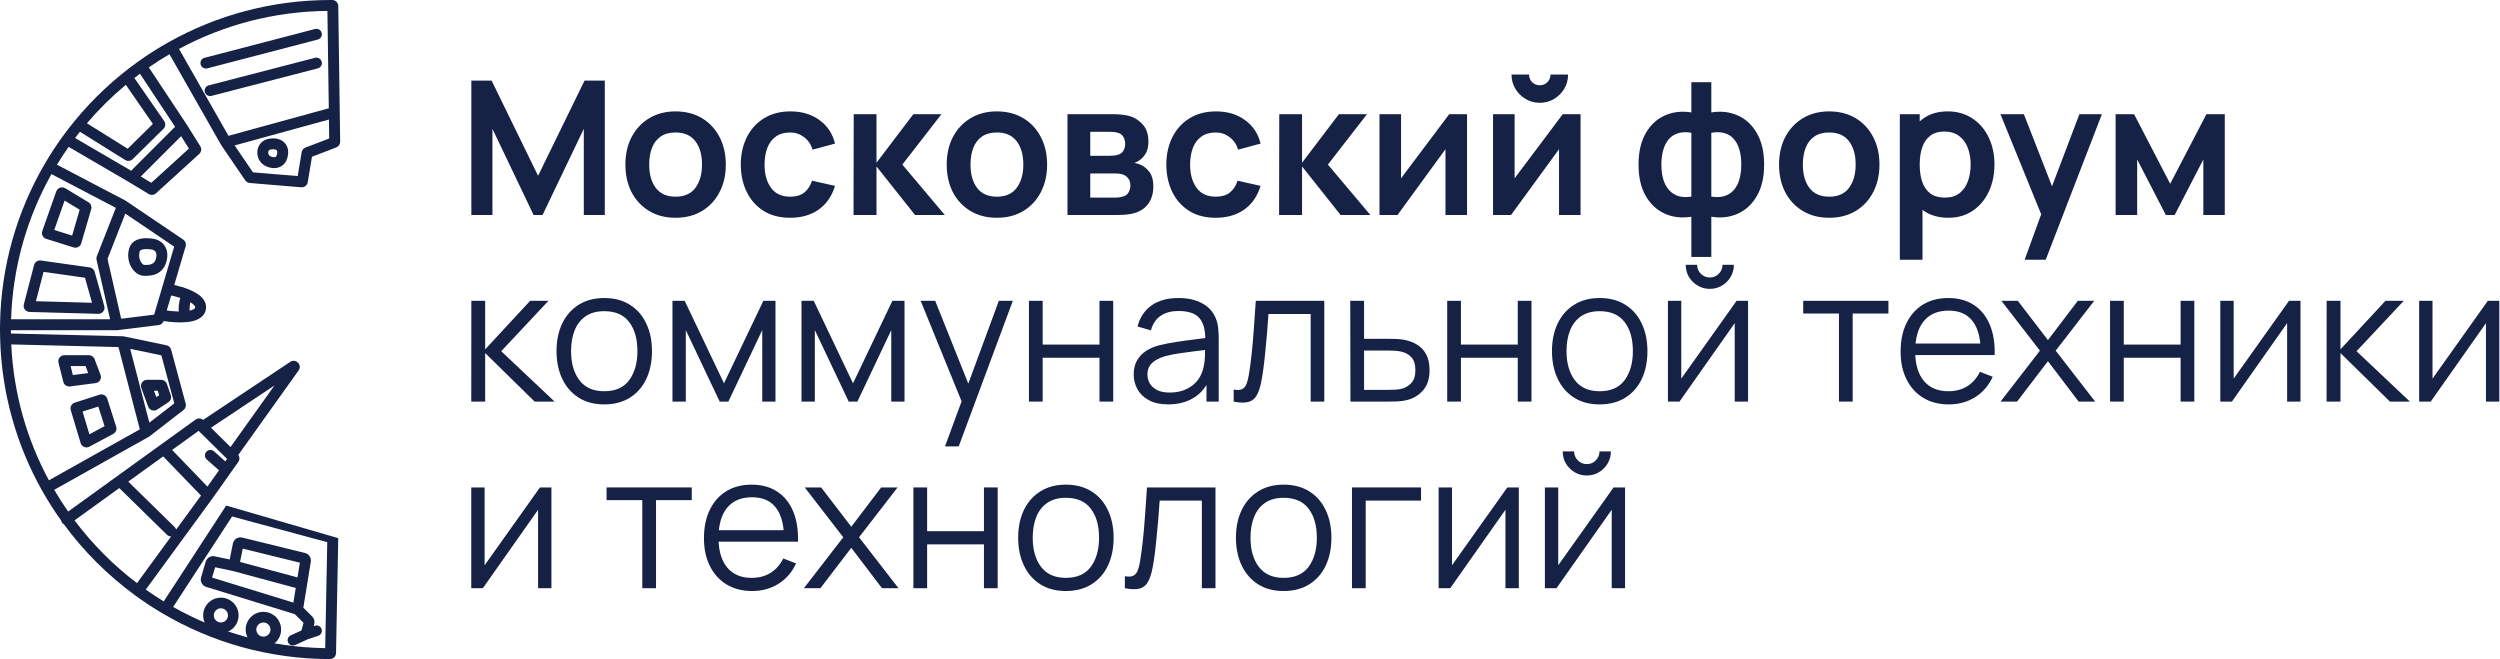 <?xml version="1.0" encoding="UTF-8"?> <svg xmlns="http://www.w3.org/2000/svg" width="220" height="58" viewBox="0 0 220 58" fill="none"><path d="M41.479 18.918L41.479 7.093L43.261 7.093L47.351 15.469L51.44 7.093L53.222 7.093L53.222 18.918L51.374 18.918L51.374 11.338L47.745 18.918L46.956 18.918L43.335 11.338L43.335 18.918L41.479 18.918Z" fill="#152245"></path><path d="M59.446 19.164C58.559 19.164 57.784 18.964 57.122 18.564C56.459 18.165 55.945 17.615 55.578 16.914C55.217 16.208 55.036 15.398 55.036 14.483C55.036 13.553 55.222 12.737 55.594 12.036C55.967 11.336 56.484 10.788 57.146 10.394C57.809 10 58.575 9.803 59.446 9.803C60.338 9.803 61.115 10.003 61.778 10.402C62.44 10.802 62.955 11.355 63.321 12.061C63.688 12.762 63.872 13.569 63.872 14.483C63.872 15.403 63.685 16.216 63.313 16.922C62.946 17.623 62.432 18.173 61.769 18.573C61.107 18.967 60.332 19.164 59.446 19.164ZM59.446 17.308C60.234 17.308 60.82 17.045 61.203 16.52C61.586 15.994 61.778 15.315 61.778 14.483C61.778 13.624 61.583 12.94 61.195 12.431C60.806 11.916 60.223 11.659 59.446 11.659C58.915 11.659 58.477 11.779 58.132 12.02C57.792 12.255 57.541 12.586 57.376 13.014C57.212 13.435 57.13 13.925 57.13 14.483C57.13 15.343 57.324 16.03 57.713 16.544C58.107 17.053 58.685 17.308 59.446 17.308Z" fill="#152245"></path><path d="M69.532 19.164C68.618 19.164 67.838 18.961 67.192 18.556C66.546 18.146 66.05 17.587 65.705 16.881C65.366 16.175 65.194 15.376 65.188 14.483C65.194 13.575 65.371 12.77 65.722 12.069C66.078 11.363 66.581 10.81 67.233 10.41C67.884 10.005 68.659 9.803 69.557 9.803C70.564 9.803 71.415 10.057 72.11 10.566C72.811 11.07 73.268 11.76 73.482 12.636L71.511 13.169C71.358 12.693 71.103 12.324 70.747 12.061C70.391 11.793 69.986 11.659 69.532 11.659C69.017 11.659 68.593 11.782 68.259 12.028C67.925 12.269 67.679 12.603 67.52 13.03C67.361 13.457 67.282 13.941 67.282 14.483C67.282 15.326 67.471 16.008 67.849 16.528C68.226 17.048 68.787 17.308 69.532 17.308C70.058 17.308 70.471 17.188 70.772 16.947C71.078 16.706 71.308 16.358 71.462 15.904L73.482 16.356C73.208 17.259 72.729 17.954 72.045 18.441C71.36 18.923 70.523 19.164 69.532 19.164Z" fill="#152245"></path><path d="M75.111 18.918L75.127 10.049L77.131 10.049L77.131 14.319L80.374 10.049L82.846 10.049L79.405 14.483L83.141 18.918L80.522 18.918L77.131 14.648L77.131 18.918L75.111 18.918Z" fill="#152245"></path><path d="M87.721 19.164C86.834 19.164 86.059 18.964 85.397 18.564C84.734 18.165 84.22 17.615 83.853 16.914C83.492 16.208 83.311 15.398 83.311 14.483C83.311 13.553 83.497 12.737 83.869 12.036C84.242 11.336 84.759 10.788 85.421 10.394C86.084 10 86.85 9.803 87.721 9.803C88.613 9.803 89.39 10.003 90.053 10.402C90.715 10.802 91.23 11.355 91.596 12.061C91.963 12.762 92.147 13.569 92.147 14.483C92.147 15.403 91.96 16.216 91.588 16.922C91.221 17.623 90.707 18.173 90.044 18.573C89.382 18.967 88.607 19.164 87.721 19.164ZM87.721 17.308C88.509 17.308 89.095 17.045 89.478 16.52C89.861 15.994 90.053 15.315 90.053 14.483C90.053 13.624 89.858 12.94 89.47 12.431C89.081 11.916 88.498 11.659 87.721 11.659C87.19 11.659 86.752 11.779 86.407 12.02C86.067 12.255 85.816 12.586 85.651 13.014C85.487 13.435 85.405 13.925 85.405 14.483C85.405 15.343 85.599 16.03 85.988 16.544C86.382 17.053 86.96 17.308 87.721 17.308Z" fill="#152245"></path><path d="M93.939 18.918L93.939 10.049L97.971 10.049C98.261 10.049 98.532 10.066 98.784 10.098C99.036 10.131 99.252 10.172 99.433 10.222C99.86 10.348 100.238 10.594 100.566 10.961C100.894 11.322 101.059 11.823 101.059 12.463C101.059 12.841 100.998 13.153 100.878 13.399C100.758 13.64 100.599 13.843 100.402 14.007C100.309 14.084 100.213 14.149 100.114 14.204C100.016 14.259 99.917 14.303 99.819 14.335C100.032 14.368 100.235 14.431 100.426 14.524C100.728 14.672 100.979 14.891 101.182 15.181C101.39 15.471 101.494 15.879 101.494 16.405C101.494 17.002 101.349 17.505 101.059 17.916C100.774 18.321 100.355 18.603 99.802 18.762C99.6 18.816 99.367 18.857 99.104 18.885C98.842 18.907 98.573 18.918 98.3 18.918L93.939 18.918ZM95.943 17.39L98.16 17.39C98.275 17.39 98.401 17.379 98.538 17.357C98.675 17.335 98.798 17.305 98.907 17.267C99.104 17.196 99.247 17.07 99.334 16.889C99.427 16.709 99.474 16.52 99.474 16.323C99.474 16.055 99.406 15.841 99.269 15.682C99.137 15.518 98.978 15.409 98.792 15.354C98.683 15.31 98.562 15.285 98.431 15.28C98.305 15.269 98.201 15.263 98.119 15.263L95.943 15.263L95.943 17.39ZM95.943 13.711L97.585 13.711C97.755 13.711 97.919 13.703 98.078 13.687C98.242 13.665 98.379 13.629 98.489 13.58C98.669 13.509 98.801 13.389 98.883 13.219C98.97 13.049 99.014 12.86 99.014 12.652C99.014 12.433 98.965 12.236 98.866 12.061C98.773 11.88 98.623 11.76 98.415 11.7C98.278 11.645 98.111 11.615 97.914 11.609C97.722 11.604 97.599 11.601 97.544 11.601L95.943 11.601L95.943 13.711Z" fill="#152245"></path><path d="M106.981 19.164C106.067 19.164 105.286 18.961 104.64 18.556C103.994 18.146 103.499 17.587 103.154 16.881C102.815 16.175 102.642 15.376 102.637 14.483C102.642 13.575 102.82 12.77 103.171 12.069C103.526 11.363 104.03 10.81 104.682 10.41C105.333 10.005 106.108 9.803 107.005 9.803C108.013 9.803 108.864 10.057 109.559 10.566C110.26 11.07 110.717 11.76 110.93 12.636L108.96 13.169C108.806 12.693 108.552 12.324 108.196 12.061C107.84 11.793 107.435 11.659 106.981 11.659C106.466 11.659 106.042 11.782 105.708 12.028C105.374 12.269 105.128 12.603 104.969 13.03C104.81 13.457 104.731 13.941 104.731 14.483C104.731 15.326 104.92 16.008 105.297 16.528C105.675 17.048 106.236 17.308 106.981 17.308C107.506 17.308 107.92 17.188 108.221 16.947C108.527 16.706 108.757 16.358 108.91 15.904L110.93 16.356C110.657 17.259 110.178 17.954 109.493 18.441C108.809 18.923 107.972 19.164 106.981 19.164Z" fill="#152245"></path><path d="M112.56 18.918L112.576 10.049L114.58 10.049L114.58 14.319L117.823 10.049L120.295 10.049L116.854 14.483L120.59 18.918L117.971 18.918L114.58 14.648L114.58 18.918L112.56 18.918Z" fill="#152245"></path><path d="M129.099 10.049L129.099 18.918L127.202 18.918L127.202 13.128L122.981 18.918L121.396 18.918L121.396 10.049L123.293 10.049L123.293 15.69L127.53 10.049L129.099 10.049Z" fill="#152245"></path><path d="M135.502 9.047C135.048 9.047 134.632 8.935 134.254 8.711C133.876 8.486 133.575 8.188 133.351 7.816C133.126 7.438 133.014 7.019 133.014 6.559L134.558 6.559C134.558 6.822 134.648 7.046 134.829 7.233C135.015 7.413 135.239 7.504 135.502 7.504C135.765 7.504 135.987 7.413 136.167 7.233C136.353 7.046 136.446 6.822 136.446 6.559L137.99 6.559C137.99 7.019 137.878 7.438 137.653 7.816C137.429 8.188 137.128 8.486 136.75 8.711C136.372 8.935 135.956 9.047 135.502 9.047ZM139.09 10.049L139.09 18.918L137.194 18.918L137.194 13.128L132.973 18.918L131.388 18.918L131.388 10.049L133.285 10.049L133.285 15.69L137.522 10.049L139.09 10.049Z" fill="#152245"></path><path d="M148.839 22.613L148.839 19.073C147.974 19.21 147.189 19.117 146.482 18.794C145.782 18.471 145.223 17.946 144.807 17.218C144.397 16.49 144.191 15.578 144.191 14.483C144.191 13.394 144.397 12.482 144.807 11.749C145.223 11.015 145.782 10.49 146.482 10.172C147.189 9.849 147.974 9.756 148.839 9.893L148.839 7.233L150.596 7.233L150.596 9.893C151.461 9.756 152.244 9.849 152.945 10.172C153.651 10.49 154.209 11.015 154.62 11.749C155.036 12.482 155.244 13.394 155.244 14.483C155.244 15.578 155.036 16.49 154.62 17.218C154.209 17.946 153.651 18.471 152.945 18.794C152.244 19.117 151.461 19.21 150.596 19.073L150.596 22.613L148.839 22.613ZM148.839 17.3L148.839 11.683C148.396 11.607 148.007 11.62 147.673 11.724C147.345 11.823 147.071 11.998 146.852 12.25C146.638 12.496 146.477 12.811 146.367 13.194C146.258 13.572 146.203 14.002 146.203 14.483C146.203 14.97 146.258 15.403 146.367 15.781C146.482 16.159 146.652 16.473 146.876 16.725C147.101 16.977 147.377 17.155 147.706 17.259C148.034 17.357 148.412 17.371 148.839 17.3ZM150.596 17.3C151.023 17.371 151.401 17.357 151.729 17.259C152.058 17.16 152.334 16.988 152.559 16.741C152.783 16.495 152.95 16.183 153.06 15.805C153.175 15.422 153.232 14.982 153.232 14.483C153.232 13.985 153.177 13.547 153.068 13.169C152.958 12.792 152.794 12.48 152.575 12.233C152.362 11.982 152.088 11.809 151.754 11.716C151.426 11.617 151.04 11.607 150.596 11.683L150.596 17.3Z" fill="#152245"></path><path d="M160.966 19.164C160.079 19.164 159.305 18.964 158.642 18.564C157.98 18.165 157.465 17.615 157.099 16.914C156.737 16.208 156.557 15.398 156.557 14.483C156.557 13.553 156.743 12.737 157.115 12.036C157.487 11.336 158.005 10.788 158.667 10.394C159.329 10 160.096 9.803 160.966 9.803C161.859 9.803 162.636 10.003 163.298 10.402C163.961 10.802 164.475 11.355 164.842 12.061C165.209 12.762 165.392 13.569 165.392 14.483C165.392 15.403 165.206 16.216 164.834 16.922C164.467 17.623 163.952 18.173 163.29 18.573C162.628 18.967 161.853 19.164 160.966 19.164ZM160.966 17.308C161.755 17.308 162.34 17.045 162.723 16.52C163.107 15.994 163.298 15.315 163.298 14.483C163.298 13.624 163.104 12.94 162.715 12.431C162.327 11.916 161.744 11.659 160.966 11.659C160.435 11.659 159.997 11.779 159.652 12.02C159.313 12.255 159.061 12.586 158.897 13.014C158.733 13.435 158.651 13.925 158.651 14.483C158.651 15.343 158.845 16.03 159.234 16.544C159.628 17.053 160.205 17.308 160.966 17.308Z" fill="#152245"></path><path d="M171.463 19.164C170.598 19.164 169.873 18.959 169.287 18.548C168.701 18.137 168.261 17.579 167.965 16.873C167.669 16.161 167.522 15.365 167.522 14.483C167.522 13.591 167.669 12.792 167.965 12.086C168.261 11.379 168.693 10.824 169.262 10.419C169.837 10.008 170.546 9.803 171.389 9.803C172.227 9.803 172.952 10.008 173.565 10.419C174.184 10.824 174.663 11.379 175.002 12.086C175.342 12.786 175.511 13.585 175.511 14.483C175.511 15.37 175.344 16.167 175.011 16.873C174.677 17.579 174.206 18.137 173.598 18.548C172.99 18.959 172.279 19.164 171.463 19.164ZM167.185 22.859L167.185 10.049L168.934 10.049L168.934 16.273L169.18 16.273L169.18 22.859L167.185 22.859ZM171.159 17.39C171.674 17.39 172.098 17.262 172.432 17.004C172.766 16.747 173.012 16.399 173.171 15.961C173.335 15.518 173.417 15.025 173.417 14.483C173.417 13.947 173.335 13.46 173.171 13.022C173.007 12.578 172.752 12.228 172.407 11.971C172.063 11.708 171.625 11.576 171.094 11.576C170.59 11.576 170.179 11.7 169.862 11.946C169.544 12.187 169.309 12.526 169.156 12.964C169.008 13.397 168.934 13.903 168.934 14.483C168.934 15.058 169.008 15.565 169.156 16.003C169.309 16.44 169.547 16.782 169.87 17.029C170.199 17.27 170.628 17.39 171.159 17.39Z" fill="#152245"></path><path d="M178.167 22.859L179.875 18.17L179.907 19.55L176.04 10.049L178.101 10.049L180.844 17.078L180.318 17.078L182.987 10.049L184.966 10.049L180.022 22.859L178.167 22.859Z" fill="#152245"></path><path d="M186.174 18.918L186.174 10.049L187.8 10.049L190.978 16.175L194.164 10.049L195.781 10.049L195.781 18.918L193.893 18.918L193.893 14.032L191.372 18.918L190.592 18.918L188.071 14.032L188.071 18.918L186.174 18.918Z" fill="#152245"></path><path d="M41.471 35.34L41.479 26.472L42.695 26.472L42.695 30.742L46.653 26.472L48.262 26.472L44.107 30.906L48.804 35.34L47.047 35.34L42.695 31.07L42.695 35.34L41.471 35.34Z" fill="#152245"></path><path d="M53.17 35.587C52.288 35.587 51.536 35.387 50.912 34.987C50.288 34.588 49.809 34.035 49.474 33.329C49.141 32.623 48.974 31.812 48.974 30.898C48.974 29.967 49.143 29.152 49.483 28.451C49.822 27.75 50.304 27.206 50.928 26.817C51.557 26.423 52.305 26.226 53.17 26.226C54.056 26.226 54.812 26.426 55.436 26.825C56.066 27.219 56.545 27.77 56.873 28.476C57.207 29.176 57.374 29.984 57.374 30.898C57.374 31.829 57.207 32.647 56.873 33.353C56.539 34.054 56.057 34.601 55.428 34.996C54.798 35.39 54.046 35.587 53.17 35.587ZM53.17 34.429C54.155 34.429 54.889 34.103 55.37 33.452C55.852 32.795 56.093 31.944 56.093 30.898C56.093 29.825 55.849 28.971 55.362 28.336C54.88 27.701 54.15 27.384 53.17 27.384C52.507 27.384 51.96 27.534 51.527 27.835C51.1 28.131 50.78 28.544 50.567 29.075C50.359 29.601 50.255 30.208 50.255 30.898C50.255 31.966 50.501 32.822 50.994 33.468C51.486 34.109 52.212 34.429 53.17 34.429Z" fill="#152245"></path><path d="M59.177 35.34L59.177 26.472L60.253 26.472L63.71 33.731L67.175 26.472L68.243 26.472L68.243 35.34L67.077 35.34L67.077 29.05L64.096 35.34L63.332 35.34L60.351 29.05L60.351 35.34L59.177 35.34Z" fill="#152245"></path><path d="M70.532 35.34L70.532 26.472L71.608 26.472L75.065 33.731L78.53 26.472L79.597 26.472L79.597 35.34L78.431 35.34L78.431 29.05L75.451 35.34L74.687 35.34L71.706 29.05L71.706 35.34L70.532 35.34Z" fill="#152245"></path><path d="M83.16 39.282L84.876 34.626L84.901 36.006L81.017 26.472L82.298 26.472L85.484 34.445L84.958 34.445L87.898 26.472L89.129 26.472L84.367 39.282L83.16 39.282Z" fill="#152245"></path><path d="M90.547 35.34L90.547 26.472L91.755 26.472L91.755 30.323L96.755 30.323L96.755 26.472L97.963 26.472L97.963 35.34L96.755 35.34L96.755 31.481L91.755 31.481L91.755 35.34L90.547 35.34Z" fill="#152245"></path><path d="M102.796 35.587C102.128 35.587 101.567 35.466 101.113 35.225C100.664 34.985 100.327 34.664 100.103 34.265C99.878 33.865 99.766 33.43 99.766 32.959C99.766 32.477 99.862 32.067 100.053 31.727C100.251 31.383 100.516 31.101 100.85 30.882C101.189 30.663 101.581 30.496 102.024 30.381C102.473 30.271 102.969 30.175 103.51 30.093C104.058 30.006 104.592 29.932 105.112 29.872C105.637 29.806 106.097 29.743 106.491 29.683L106.064 29.945C106.081 29.07 105.911 28.421 105.555 27.999C105.199 27.578 104.581 27.367 103.699 27.367C103.092 27.367 102.577 27.504 102.156 27.778C101.74 28.051 101.447 28.484 101.277 29.075L100.103 28.73C100.305 27.936 100.713 27.321 101.326 26.883C101.939 26.445 102.736 26.226 103.716 26.226C104.526 26.226 105.213 26.379 105.777 26.686C106.346 26.987 106.749 27.425 106.984 27.999C107.093 28.257 107.165 28.544 107.197 28.862C107.23 29.179 107.247 29.502 107.247 29.831L107.247 35.34L106.171 35.34L106.171 33.115L106.483 33.246C106.182 34.008 105.714 34.588 105.079 34.987C104.444 35.387 103.683 35.587 102.796 35.587ZM102.936 34.544C103.5 34.544 103.992 34.443 104.414 34.24C104.835 34.038 105.175 33.761 105.432 33.411C105.689 33.055 105.856 32.655 105.933 32.212C105.999 31.927 106.034 31.615 106.04 31.276C106.045 30.931 106.048 30.674 106.048 30.504L106.508 30.742C106.097 30.797 105.651 30.852 105.169 30.906C104.693 30.961 104.222 31.024 103.757 31.095C103.297 31.166 102.881 31.251 102.509 31.35C102.257 31.421 102.013 31.522 101.778 31.654C101.542 31.779 101.348 31.949 101.195 32.163C101.047 32.376 100.973 32.642 100.973 32.959C100.973 33.216 101.036 33.465 101.162 33.706C101.293 33.947 101.501 34.147 101.786 34.306C102.076 34.465 102.459 34.544 102.936 34.544Z" fill="#152245"></path><path d="M108.563 35.34L108.563 34.281C108.892 34.341 109.141 34.328 109.31 34.24C109.486 34.147 109.614 33.994 109.696 33.78C109.779 33.561 109.847 33.29 109.902 32.967C109.989 32.431 110.069 31.84 110.14 31.194C110.211 30.548 110.274 29.836 110.329 29.059C110.389 28.276 110.449 27.414 110.509 26.472L116.537 26.472L116.537 35.34L115.338 35.34L115.338 27.63L111.626 27.63C111.588 28.21 111.544 28.788 111.495 29.363C111.445 29.937 111.393 30.49 111.339 31.021C111.289 31.547 111.235 32.031 111.174 32.475C111.114 32.918 111.051 33.301 110.986 33.624C110.887 34.111 110.756 34.5 110.591 34.79C110.433 35.08 110.195 35.272 109.877 35.365C109.56 35.458 109.122 35.45 108.563 35.34Z" fill="#152245"></path><path d="M118.839 35.34L118.823 26.472L120.038 26.472L120.038 29.814L122.115 29.814C122.373 29.814 122.624 29.82 122.871 29.831C123.123 29.841 123.344 29.863 123.536 29.896C123.974 29.978 124.363 30.123 124.702 30.331C125.047 30.54 125.315 30.827 125.507 31.194C125.704 31.561 125.802 32.02 125.802 32.573C125.802 33.334 125.605 33.934 125.211 34.371C124.822 34.809 124.33 35.094 123.733 35.225C123.509 35.275 123.265 35.308 123.002 35.324C122.739 35.335 122.479 35.34 122.222 35.34L118.839 35.34ZM120.038 34.306L122.173 34.306C122.359 34.306 122.567 34.3 122.797 34.289C123.027 34.279 123.229 34.248 123.405 34.199C123.695 34.117 123.957 33.953 124.193 33.706C124.434 33.455 124.554 33.077 124.554 32.573C124.554 32.075 124.439 31.7 124.209 31.448C123.979 31.191 123.673 31.021 123.29 30.939C123.12 30.901 122.936 30.876 122.739 30.865C122.542 30.854 122.353 30.849 122.173 30.849L120.038 30.849L120.038 34.306Z" fill="#152245"></path><path d="M127.355 35.34L127.355 26.472L128.562 26.472L128.562 30.323L133.563 30.323L133.563 26.472L134.77 26.472L134.77 35.34L133.563 35.34L133.563 31.481L128.562 31.481L128.562 35.34L127.355 35.34Z" fill="#152245"></path><path d="M140.769 35.587C139.888 35.587 139.135 35.387 138.511 34.987C137.887 34.588 137.408 34.035 137.074 33.329C136.74 32.623 136.573 31.812 136.573 30.898C136.573 29.967 136.743 29.152 137.082 28.451C137.422 27.75 137.904 27.206 138.528 26.817C139.157 26.423 139.904 26.226 140.769 26.226C141.656 26.226 142.412 26.426 143.036 26.825C143.665 27.219 144.144 27.77 144.473 28.476C144.807 29.176 144.974 29.984 144.974 30.898C144.974 31.829 144.807 32.647 144.473 33.353C144.139 34.054 143.657 34.601 143.027 34.996C142.398 35.39 141.645 35.587 140.769 35.587ZM140.769 34.429C141.755 34.429 142.488 34.103 142.97 33.452C143.452 32.795 143.693 31.944 143.693 30.898C143.693 29.825 143.449 28.971 142.962 28.336C142.48 27.701 141.749 27.384 140.769 27.384C140.107 27.384 139.56 27.534 139.127 27.835C138.7 28.131 138.38 28.544 138.166 29.075C137.958 29.601 137.854 30.208 137.854 30.898C137.854 31.966 138.101 32.822 138.593 33.468C139.086 34.109 139.811 34.429 140.769 34.429Z" fill="#152245"></path><path d="M150.464 25.421C150.075 25.421 149.719 25.325 149.396 25.134C149.073 24.942 148.816 24.688 148.624 24.37C148.438 24.047 148.345 23.691 148.345 23.302L149.347 23.302C149.347 23.609 149.456 23.872 149.675 24.091C149.894 24.31 150.157 24.419 150.464 24.419C150.776 24.419 151.039 24.31 151.252 24.091C151.471 23.872 151.581 23.609 151.581 23.302L152.582 23.302C152.582 23.691 152.487 24.047 152.295 24.37C152.109 24.688 151.854 24.942 151.531 25.134C151.208 25.325 150.852 25.421 150.464 25.421ZM153.83 26.472L153.83 35.34L152.656 35.34L152.656 28.435L147.795 35.34L146.777 35.34L146.777 26.472L147.951 26.472L147.951 33.32L152.82 26.472L153.83 26.472Z" fill="#152245"></path><path d="M161.829 35.34L161.829 27.589L158.684 27.589L158.684 26.472L166.181 26.472L166.181 27.589L163.036 27.589L163.036 35.34L161.829 35.34Z" fill="#152245"></path><path d="M171.499 35.587C170.634 35.587 169.884 35.395 169.249 35.012C168.62 34.629 168.13 34.09 167.78 33.394C167.429 32.699 167.254 31.883 167.254 30.947C167.254 29.978 167.426 29.141 167.771 28.435C168.116 27.728 168.601 27.184 169.225 26.8C169.854 26.417 170.596 26.226 171.45 26.226C172.326 26.226 173.073 26.428 173.692 26.833C174.31 27.233 174.778 27.808 175.096 28.558C175.413 29.308 175.559 30.203 175.531 31.243L174.299 31.243L174.299 30.816C174.278 29.666 174.028 28.799 173.552 28.213C173.081 27.627 172.392 27.334 171.483 27.334C170.53 27.334 169.8 27.644 169.29 28.262C168.787 28.881 168.535 29.762 168.535 30.906C168.535 32.023 168.787 32.891 169.29 33.509C169.8 34.122 170.519 34.429 171.45 34.429C172.085 34.429 172.638 34.284 173.109 33.994C173.585 33.698 173.96 33.274 174.234 32.721L175.359 33.156C175.008 33.928 174.491 34.528 173.807 34.955C173.128 35.376 172.359 35.587 171.499 35.587ZM168.108 31.243L168.108 30.233L174.882 30.233L174.882 31.243L168.108 31.243Z" fill="#152245"></path><path d="M176.047 35.34L179.513 30.857L176.121 26.472L177.566 26.472L180.219 29.929L182.846 26.472L184.292 26.472L180.9 30.857L184.374 35.34L182.92 35.34L180.219 31.785L177.501 35.34L176.047 35.34Z" fill="#152245"></path><path d="M185.685 35.34L185.685 26.472L186.892 26.472L186.892 30.323L191.893 30.323L191.893 26.472L193.1 26.472L193.1 35.34L191.893 35.34L191.893 31.481L186.892 31.481L186.892 35.34L185.685 35.34Z" fill="#152245"></path><path d="M202.442 26.472L202.442 35.34L201.267 35.34L201.267 28.435L196.406 35.34L195.388 35.34L195.388 26.472L196.562 26.472L196.562 33.32L201.432 26.472L202.442 26.472Z" fill="#152245"></path><path d="M204.738 35.34L204.746 26.472L205.962 26.472L205.962 30.742L209.92 26.472L211.529 26.472L207.374 30.906L212.071 35.34L210.314 35.34L205.962 31.07L205.962 35.34L204.738 35.34Z" fill="#152245"></path><path d="M219.939 26.472L219.939 35.34L218.765 35.34L218.765 28.435L213.904 35.34L212.885 35.34L212.885 26.472L214.06 26.472L214.06 33.32L218.929 26.472L219.939 26.472Z" fill="#152245"></path><path d="M48.525 42.895L48.525 51.763L47.351 51.763L47.351 44.858L42.489 51.763L41.471 51.763L41.471 42.895L42.645 42.895L42.645 49.743L47.515 42.895L48.525 42.895Z" fill="#152245"></path><path d="M56.523 51.763L56.523 44.012L53.378 44.012L53.378 42.895L60.875 42.895L60.875 44.012L57.73 44.012L57.73 51.763L56.523 51.763Z" fill="#152245"></path><path d="M66.194 52.01C65.329 52.01 64.579 51.818 63.944 51.435C63.314 51.052 62.824 50.513 62.474 49.817C62.124 49.122 61.948 48.306 61.948 47.37C61.948 46.401 62.121 45.564 62.466 44.858C62.811 44.151 63.295 43.607 63.919 43.224C64.549 42.84 65.29 42.649 66.144 42.649C67.02 42.649 67.768 42.851 68.386 43.256C69.005 43.656 69.473 44.231 69.79 44.981C70.108 45.731 70.253 46.626 70.226 47.666L68.994 47.666L68.994 47.239C68.972 46.089 68.723 45.222 68.247 44.636C67.776 44.05 67.086 43.757 66.177 43.757C65.225 43.757 64.494 44.066 63.985 44.685C63.481 45.304 63.229 46.185 63.229 47.329C63.229 48.446 63.481 49.314 63.985 49.932C64.494 50.545 65.214 50.852 66.144 50.852C66.779 50.852 67.332 50.707 67.803 50.417C68.279 50.121 68.654 49.697 68.928 49.144L70.053 49.579C69.703 50.351 69.185 50.95 68.501 51.377C67.822 51.799 67.053 52.01 66.194 52.01ZM62.802 47.666L62.802 46.656L69.577 46.656L69.577 47.666L62.802 47.666Z" fill="#152245"></path><path d="M70.742 51.763L74.207 47.28L70.816 42.895L72.261 42.895L74.913 46.352L77.541 42.895L78.986 42.895L75.595 47.28L79.068 51.763L77.615 51.763L74.913 48.208L72.195 51.763L70.742 51.763Z" fill="#152245"></path><path d="M80.379 51.763L80.379 42.895L81.587 42.895L81.587 46.746L86.587 46.746L86.587 42.895L87.794 42.895L87.794 51.763L86.587 51.763L86.587 47.904L81.587 47.904L81.587 51.763L80.379 51.763Z" fill="#152245"></path><path d="M93.794 52.01C92.913 52.01 92.16 51.81 91.536 51.41C90.912 51.011 90.433 50.458 90.099 49.752C89.765 49.045 89.598 48.235 89.598 47.321C89.598 46.39 89.768 45.575 90.107 44.874C90.447 44.173 90.928 43.629 91.552 43.24C92.182 42.846 92.929 42.649 93.794 42.649C94.681 42.649 95.436 42.849 96.06 43.248C96.69 43.642 97.169 44.192 97.497 44.899C97.831 45.599 97.998 46.407 97.998 47.321C97.998 48.252 97.831 49.07 97.497 49.776C97.163 50.477 96.682 51.024 96.052 51.419C95.423 51.813 94.67 52.01 93.794 52.01ZM93.794 50.852C94.779 50.852 95.513 50.526 95.995 49.875C96.476 49.218 96.717 48.367 96.717 47.321C96.717 46.248 96.474 45.394 95.987 44.759C95.505 44.124 94.774 43.806 93.794 43.806C93.132 43.806 92.584 43.957 92.152 44.258C91.725 44.554 91.404 44.967 91.191 45.498C90.983 46.024 90.879 46.631 90.879 47.321C90.879 48.389 91.125 49.245 91.618 49.891C92.111 50.532 92.836 50.852 93.794 50.852Z" fill="#152245"></path><path d="M98.989 51.763L98.989 50.704C99.317 50.764 99.566 50.751 99.736 50.663C99.911 50.57 100.04 50.417 100.122 50.203C100.204 49.984 100.272 49.713 100.327 49.39C100.415 48.854 100.494 48.263 100.565 47.617C100.636 46.971 100.699 46.259 100.754 45.482C100.814 44.699 100.874 43.837 100.935 42.895L106.962 42.895L106.962 51.763L105.763 51.763L105.763 44.053L102.051 44.053C102.013 44.633 101.969 45.211 101.92 45.785C101.871 46.36 101.819 46.913 101.764 47.444C101.715 47.97 101.66 48.454 101.6 48.898C101.54 49.341 101.477 49.724 101.411 50.047C101.312 50.534 101.181 50.923 101.017 51.213C100.858 51.503 100.62 51.695 100.302 51.788C99.985 51.881 99.547 51.873 98.989 51.763Z" fill="#152245"></path><path d="M112.959 52.01C112.078 52.01 111.325 51.81 110.701 51.41C110.077 51.011 109.598 50.458 109.264 49.752C108.93 49.045 108.763 48.235 108.763 47.321C108.763 46.39 108.933 45.575 109.272 44.874C109.612 44.173 110.094 43.629 110.718 43.24C111.347 42.846 112.094 42.649 112.959 42.649C113.846 42.649 114.602 42.849 115.226 43.248C115.855 43.642 116.334 44.192 116.663 44.899C116.997 45.599 117.164 46.407 117.164 47.321C117.164 48.252 116.997 49.07 116.663 49.776C116.329 50.477 115.847 51.024 115.218 51.419C114.588 51.813 113.835 52.01 112.959 52.01ZM112.959 50.852C113.945 50.852 114.678 50.526 115.16 49.875C115.642 49.218 115.883 48.367 115.883 47.321C115.883 46.248 115.639 45.394 115.152 44.759C114.67 44.124 113.939 43.806 112.959 43.806C112.297 43.806 111.75 43.957 111.317 44.258C110.89 44.554 110.57 44.967 110.356 45.498C110.148 46.024 110.044 46.631 110.044 47.321C110.044 48.389 110.291 49.245 110.783 49.891C111.276 50.532 112.001 50.852 112.959 50.852Z" fill="#152245"></path><path d="M118.975 51.763L118.975 42.895L125.052 42.895L125.052 44.053L120.182 44.053L120.182 51.763L118.975 51.763Z" fill="#152245"></path><path d="M133.655 42.895L133.655 51.763L132.48 51.763L132.48 44.858L127.619 51.763L126.601 51.763L126.601 42.895L127.775 42.895L127.775 49.743L132.645 42.895L133.655 42.895Z" fill="#152245"></path><path d="M139.638 41.844C139.249 41.844 138.894 41.748 138.571 41.557C138.248 41.365 137.99 41.11 137.799 40.793C137.613 40.47 137.52 40.114 137.52 39.725L138.521 39.725C138.521 40.032 138.631 40.295 138.85 40.514C139.069 40.733 139.332 40.842 139.638 40.842C139.95 40.842 140.213 40.733 140.426 40.514C140.645 40.295 140.755 40.032 140.755 39.725L141.757 39.725C141.757 40.114 141.661 40.47 141.469 40.793C141.283 41.11 141.029 41.365 140.706 41.557C140.383 41.748 140.027 41.844 139.638 41.844ZM143.005 42.895L143.005 51.763L141.831 51.763L141.831 44.858L136.969 51.763L135.951 51.763L135.951 42.895L137.125 42.895L137.125 49.743L141.995 42.895L143.005 42.895Z" fill="#152245"></path><path fill-rule="evenodd" clip-rule="evenodd" d="M23.655 12.212C24.021 12.142 24.514 12.158 24.893 12.431C25.094 12.576 25.249 12.786 25.32 13.057C25.388 13.321 25.368 13.61 25.282 13.913C25.198 14.206 25.035 14.44 24.806 14.594C24.583 14.745 24.332 14.797 24.105 14.794C23.674 14.79 23.224 14.591 22.962 14.297C22.694 13.995 22.587 13.548 22.672 13.149C22.765 12.711 23.09 12.319 23.655 12.212ZM23.835 13.153C24.064 13.11 24.249 13.15 24.329 13.208C24.358 13.228 24.377 13.253 24.389 13.298C24.403 13.351 24.412 13.46 24.357 13.65C24.328 13.752 24.288 13.786 24.267 13.801C24.24 13.819 24.192 13.837 24.114 13.836C24.035 13.836 23.944 13.815 23.857 13.777C23.768 13.738 23.708 13.692 23.681 13.661C23.63 13.603 23.586 13.471 23.612 13.346C23.624 13.293 23.645 13.255 23.672 13.228C23.696 13.204 23.742 13.171 23.835 13.153Z" fill="#152245"></path><path fill-rule="evenodd" clip-rule="evenodd" d="M29.766 47.356L29.57 57.475C29.564 57.767 29.324 58.001 29.032 58C23.66 57.99 18.629 56.528 14.314 53.986C13.471 53.49 12.656 52.952 11.871 52.377C9.48 50.624 7.368 48.515 5.614 46.129C5.556 46.096 5.504 46.05 5.462 45.993C5.421 45.936 5.394 45.872 5.38 45.807C4.773 44.956 4.21 44.072 3.695 43.157C1.469 39.196 0.148 34.66 0.012 29.831C0.004 29.555 3.89934e-08 29.278 3.86233e-08 29C3.84323e-08 28.857 0.001 28.713 0.003 28.57C0.078 23.426 1.497 18.605 3.925 14.442C4.415 13.603 4.946 12.79 5.515 12.007C5.848 11.547 6.195 11.098 6.555 10.66C8.181 8.676 10.066 6.911 12.158 5.415C13.024 4.796 13.926 4.223 14.86 3.7C19.067 1.344 23.921 -3.52997e-10 29.088 -4.29252e-10C29.136 -4.29965e-10 29.185 9.56121e-05 29.233 0C29.517 0.002 29.748 0.223 29.766 0.501L29.767 0.528L29.935 12.467C29.939 12.691 29.801 12.894 29.591 12.975L27.454 13.792L27.083 16.034C27.038 16.31 26.787 16.504 26.508 16.481L21.98 16.104C21.818 16.09 21.671 16.005 21.58 15.871L19.464 12.766L14.915 4.773C14.293 5.135 13.687 5.521 13.096 5.929L16.43 10.958L16.433 10.963L17.626 12.868C17.764 13.087 17.724 13.373 17.533 13.547L13.726 17.01C13.55 17.17 13.289 17.195 13.085 17.072L11.372 16.035L6.04 12.923C5.681 13.434 5.338 13.958 5.012 14.494L11.046 17.654L11.068 17.669L16.122 21.084C16.316 21.214 16.402 21.454 16.336 21.678L15.334 25.079C15.745 25.171 16.209 25.303 16.634 25.477C17.016 25.634 17.404 25.838 17.688 26.105C17.978 26.378 18.213 26.775 18.11 27.266C18.028 27.657 17.762 27.914 17.468 28.071C17.183 28.223 16.841 28.3 16.507 28.338C15.825 28.416 15.023 28.348 14.4 28.251C14.333 28.443 14.162 28.581 13.959 28.606L10.319 29.056L0.961 29.056C0.962 29.154 0.962 29.252 0.963 29.35L10.854 29.593L14.651 30.384C14.843 30.424 14.997 30.565 15.054 30.751L15.059 30.769L16.341 35.519C16.397 35.727 16.323 35.949 16.152 36.081L13.157 38.397L13.129 38.419L4.772 43.103C5.155 43.758 5.564 44.396 5.997 45.016L17.206 36.926L17.226 36.912C17.426 36.781 17.689 36.798 17.87 36.953L25.541 31.844L25.564 31.829C26.055 31.532 26.617 32.123 26.276 32.6L20.974 40.029C21.102 40.211 21.105 40.458 20.973 40.645L18.706 43.847L18.704 43.85L18.702 43.853L12.828 51.884C13.342 52.248 13.869 52.595 14.408 52.924L19.903 44.489L29.766 47.356ZM28.617 57.038C23.756 56.958 19.197 55.65 15.237 53.411L20.424 45.449L28.798 47.712L28.617 57.038ZM12.054 51.316C9.976 49.737 8.126 47.877 6.56 45.792L10.497 42.951L14.702 47.069C14.801 47.166 14.932 47.211 15.06 47.206L12.054 51.316ZM15.375 46.385L11.287 42.381L14.36 40.163L17.688 43.613L15.502 46.601C15.481 46.522 15.438 46.447 15.375 46.385ZM18.256 42.82L15.146 39.595L17.478 37.912L19.98 40.384L19.827 40.601L18.836 39.718C18.638 39.542 18.334 39.559 18.157 39.757C17.98 39.954 17.998 40.257 18.196 40.433L19.27 41.389L18.256 42.82ZM4.302 42.267C2.366 38.679 1.19 34.621 0.991 30.309L10.424 30.541L12.304 37.782L4.302 42.267ZM20.287 39.339L18.568 37.64L24.155 33.919L20.287 39.339ZM15.34 35.496L13.144 37.194L11.458 30.698L14.199 31.269L15.34 35.496ZM0.975 28.098C1.122 23.468 2.394 19.122 4.528 15.322L10.194 18.29L8.52 22.553C8.481 22.652 8.472 22.762 8.496 22.866L9.688 28.098L0.975 28.098ZM10.662 28.048L9.462 22.781L11.027 18.798L15.327 21.704L13.564 27.69L10.662 28.048ZM15.736 27.412C15.377 27.406 15.006 27.37 14.674 27.323L15.063 26.001C15.314 26.055 15.589 26.126 15.857 26.214C15.801 26.429 15.754 26.67 15.733 26.908C15.719 27.069 15.716 27.242 15.736 27.412ZM16.691 26.991C16.702 26.862 16.724 26.729 16.753 26.6C16.864 26.667 16.956 26.735 17.028 26.802C17.18 26.945 17.178 27.025 17.169 27.07C17.162 27.105 17.139 27.16 17.015 27.226C16.935 27.269 16.828 27.306 16.696 27.336C16.681 27.247 16.678 27.131 16.691 26.991ZM13.313 16.088L12.39 15.531L15.939 11.982L16.624 13.076L13.313 16.088ZM22.261 15.166L20.647 12.797L28.947 10.519L28.97 12.186L26.883 12.984C26.71 13.05 26.584 13.2 26.548 13.38L26.545 13.397L26.198 15.493L22.261 15.166ZM11.823 6.861C11.985 6.735 12.149 6.61 12.315 6.488L15.409 11.155L11.54 15.023L6.608 12.144C6.748 11.959 6.889 11.776 7.033 11.595L11.014 14.079C11.226 14.211 11.5 14.181 11.677 14.006L14.382 11.337C14.567 11.154 14.594 10.866 14.446 10.652L11.823 6.861ZM7.648 10.848C8.691 9.625 9.837 8.493 11.073 7.464L13.453 10.905L11.24 13.089L7.648 10.848ZM15.753 4.304C19.645 2.21 24.089 1.005 28.812 0.96L28.933 9.529L20.106 11.952L15.753 4.304Z" fill="#152245"></path><path d="M27.723 5.088C27.98 5.022 28.242 5.175 28.309 5.432C28.376 5.688 28.222 5.949 27.965 6.016L18.608 8.439C18.351 8.506 18.089 8.352 18.022 8.096C17.956 7.84 18.11 7.579 18.366 7.512L27.723 5.088Z" fill="#152245"></path><path d="M27.723 2.552C27.979 2.485 28.242 2.638 28.309 2.894C28.376 3.15 28.223 3.412 27.966 3.479L18.241 6.016C17.985 6.082 17.722 5.929 17.655 5.673C17.588 5.417 17.741 5.155 17.998 5.088L27.723 2.552Z" fill="#152245"></path><path fill-rule="evenodd" clip-rule="evenodd" d="M3.006 23.295C3.081 23.054 3.317 22.898 3.569 22.921L3.594 22.924L7.89 23.532C8.101 23.562 8.274 23.714 8.331 23.918L9.177 26.938C9.274 27.285 9.007 27.627 8.645 27.617L2.602 27.452C2.257 27.442 2.01 27.115 2.097 26.782L2.999 23.32L3.006 23.295ZM8.097 26.643L3.161 26.508L3.834 23.926L7.48 24.442L8.097 26.643Z" fill="#152245"></path><path fill-rule="evenodd" clip-rule="evenodd" d="M4.957 16.829C5.076 16.52 5.449 16.391 5.736 16.564L7.788 17.802C7.996 17.927 8.093 18.177 8.025 18.41L7.149 21.413C7.065 21.701 6.759 21.864 6.472 21.774L4.067 21.02C3.777 20.929 3.621 20.617 3.721 20.331L4.951 16.844L4.957 16.829ZM6.347 20.73L4.774 20.237L5.685 17.653L7.011 18.454L6.347 20.73Z" fill="#152245"></path><path fill-rule="evenodd" clip-rule="evenodd" d="M12.75 20.963C12.98 20.953 13.194 20.971 13.348 20.991C13.426 21.001 13.491 21.012 13.537 21.02C13.56 21.024 13.579 21.028 13.592 21.031C13.599 21.032 13.604 21.033 13.609 21.034L13.611 21.035L13.612 21.035C13.617 21.036 13.623 21.037 13.63 21.038C13.643 21.041 13.659 21.046 13.679 21.051C13.718 21.062 13.769 21.078 13.829 21.102C13.946 21.149 14.104 21.229 14.257 21.362C14.588 21.652 14.82 22.133 14.691 22.83C14.564 23.522 14.183 23.925 13.72 24.119C13.298 24.296 12.853 24.279 12.608 24.265C12.126 24.236 11.732 23.847 11.518 23.442C11.287 23.004 11.188 22.419 11.387 21.807C11.499 21.461 11.747 21.247 12.007 21.126C12.255 21.011 12.526 20.973 12.75 20.963ZM12.793 21.92C12.949 21.913 13.105 21.926 13.225 21.941C13.284 21.949 13.332 21.957 13.365 21.963C13.381 21.966 13.393 21.968 13.4 21.97L13.405 21.971L13.408 21.971L13.408 21.971L13.416 21.973L13.417 21.973C13.418 21.973 13.42 21.974 13.422 21.974C13.432 21.977 13.45 21.983 13.472 21.991C13.518 22.01 13.574 22.039 13.623 22.082C13.694 22.144 13.815 22.283 13.746 22.657C13.676 23.036 13.506 23.169 13.347 23.235C13.147 23.319 12.899 23.322 12.664 23.308L12.664 23.308C12.655 23.305 12.504 23.252 12.369 22.996C12.247 22.765 12.189 22.447 12.302 22.102C12.314 22.064 12.337 22.03 12.413 21.995C12.501 21.954 12.631 21.927 12.793 21.92Z" fill="#152245"></path><path fill-rule="evenodd" clip-rule="evenodd" d="M7.819 31.255C8.043 31.255 8.243 31.393 8.322 31.601L8.848 32.992C8.971 33.315 8.759 33.667 8.416 33.712L6.162 34.006C5.891 34.041 5.637 33.869 5.571 33.605L5.148 31.92C5.064 31.582 5.32 31.255 5.67 31.255L7.819 31.255ZM7.76 32.831L6.412 33.007L6.213 32.213L7.526 32.213L7.76 32.831Z" fill="#152245"></path><path fill-rule="evenodd" clip-rule="evenodd" d="M8.787 34.725C9.053 34.655 9.33 34.797 9.427 35.054L9.436 35.08L10.224 37.547C10.303 37.792 10.195 38.059 9.967 38.181L7.865 39.309C7.565 39.47 7.193 39.316 7.096 38.991L6.227 36.095C6.143 35.816 6.299 35.521 6.577 35.432L8.76 34.733L8.787 34.725ZM7.867 38.22L7.267 36.218L8.649 35.775L9.202 37.503L7.867 38.22Z" fill="#152245"></path><path fill-rule="evenodd" clip-rule="evenodd" d="M14.178 33.425C14.408 33.425 14.612 33.57 14.687 33.787L15.027 34.778C15.106 35.01 15.019 35.265 14.814 35.399L13.836 36.04C13.546 36.23 13.155 36.101 13.036 35.777L12.438 34.144C12.31 33.794 12.57 33.425 12.943 33.425L14.178 33.425ZM14.011 34.779L13.755 34.946L13.549 34.383L13.875 34.383L14.011 34.779Z" fill="#152245"></path><path d="M20.503 47.796C20.594 47.439 20.957 47.218 21.319 47.307L26.846 48.665C27.188 48.749 27.409 49.082 27.352 49.43L26.694 53.473L27.478 54.258C27.65 54.429 27.716 54.679 27.652 54.913L27.602 55.097L27.709 55.062C27.954 54.98 28.219 55.112 28.3 55.357C28.382 55.602 28.25 55.867 28.005 55.949L27.09 56.254L25.971 56.763C25.736 56.87 25.459 56.766 25.352 56.53C25.245 56.295 25.349 56.018 25.584 55.911L26.527 55.482L26.71 54.812L25.945 54.047L18.145 51.647C17.791 51.539 17.591 51.166 17.695 50.811L18.103 49.425L18.113 49.394C18.22 49.085 18.535 48.897 18.858 48.949L18.89 48.955L20.215 49.233L20.495 47.831L20.503 47.796ZM18.665 50.828L25.818 53.029L26.028 51.741L20.471 50.243L18.932 49.919L18.665 50.828ZM21.125 49.451L26.179 50.813L26.39 49.516L21.359 48.28L21.125 49.451Z" fill="#152245"></path><path d="M20.061 54.154C20.061 53.81 19.782 53.531 19.437 53.531C19.093 53.531 18.814 53.81 18.814 54.154C18.814 54.499 19.093 54.778 19.437 54.778L19.437 55.713C18.576 55.713 17.878 55.015 17.878 54.154C17.878 53.293 18.576 52.595 19.437 52.595C20.298 52.595 20.996 53.293 20.996 54.154C20.996 55.015 20.298 55.713 19.437 55.713L19.437 54.778C19.782 54.778 20.061 54.499 20.061 54.154Z" fill="#152245"></path><path d="M23.803 55.401C23.803 55.057 23.524 54.778 23.179 54.778C22.835 54.778 22.555 55.057 22.555 55.401C22.555 55.746 22.835 56.025 23.179 56.025L23.179 56.961C22.318 56.961 21.62 56.263 21.62 55.401C21.62 54.54 22.318 53.842 23.179 53.842C24.04 53.842 24.738 54.54 24.738 55.401C24.738 56.263 24.04 56.961 23.179 56.961L23.179 56.025C23.524 56.025 23.803 55.746 23.803 55.401Z" fill="#152245"></path></svg> 